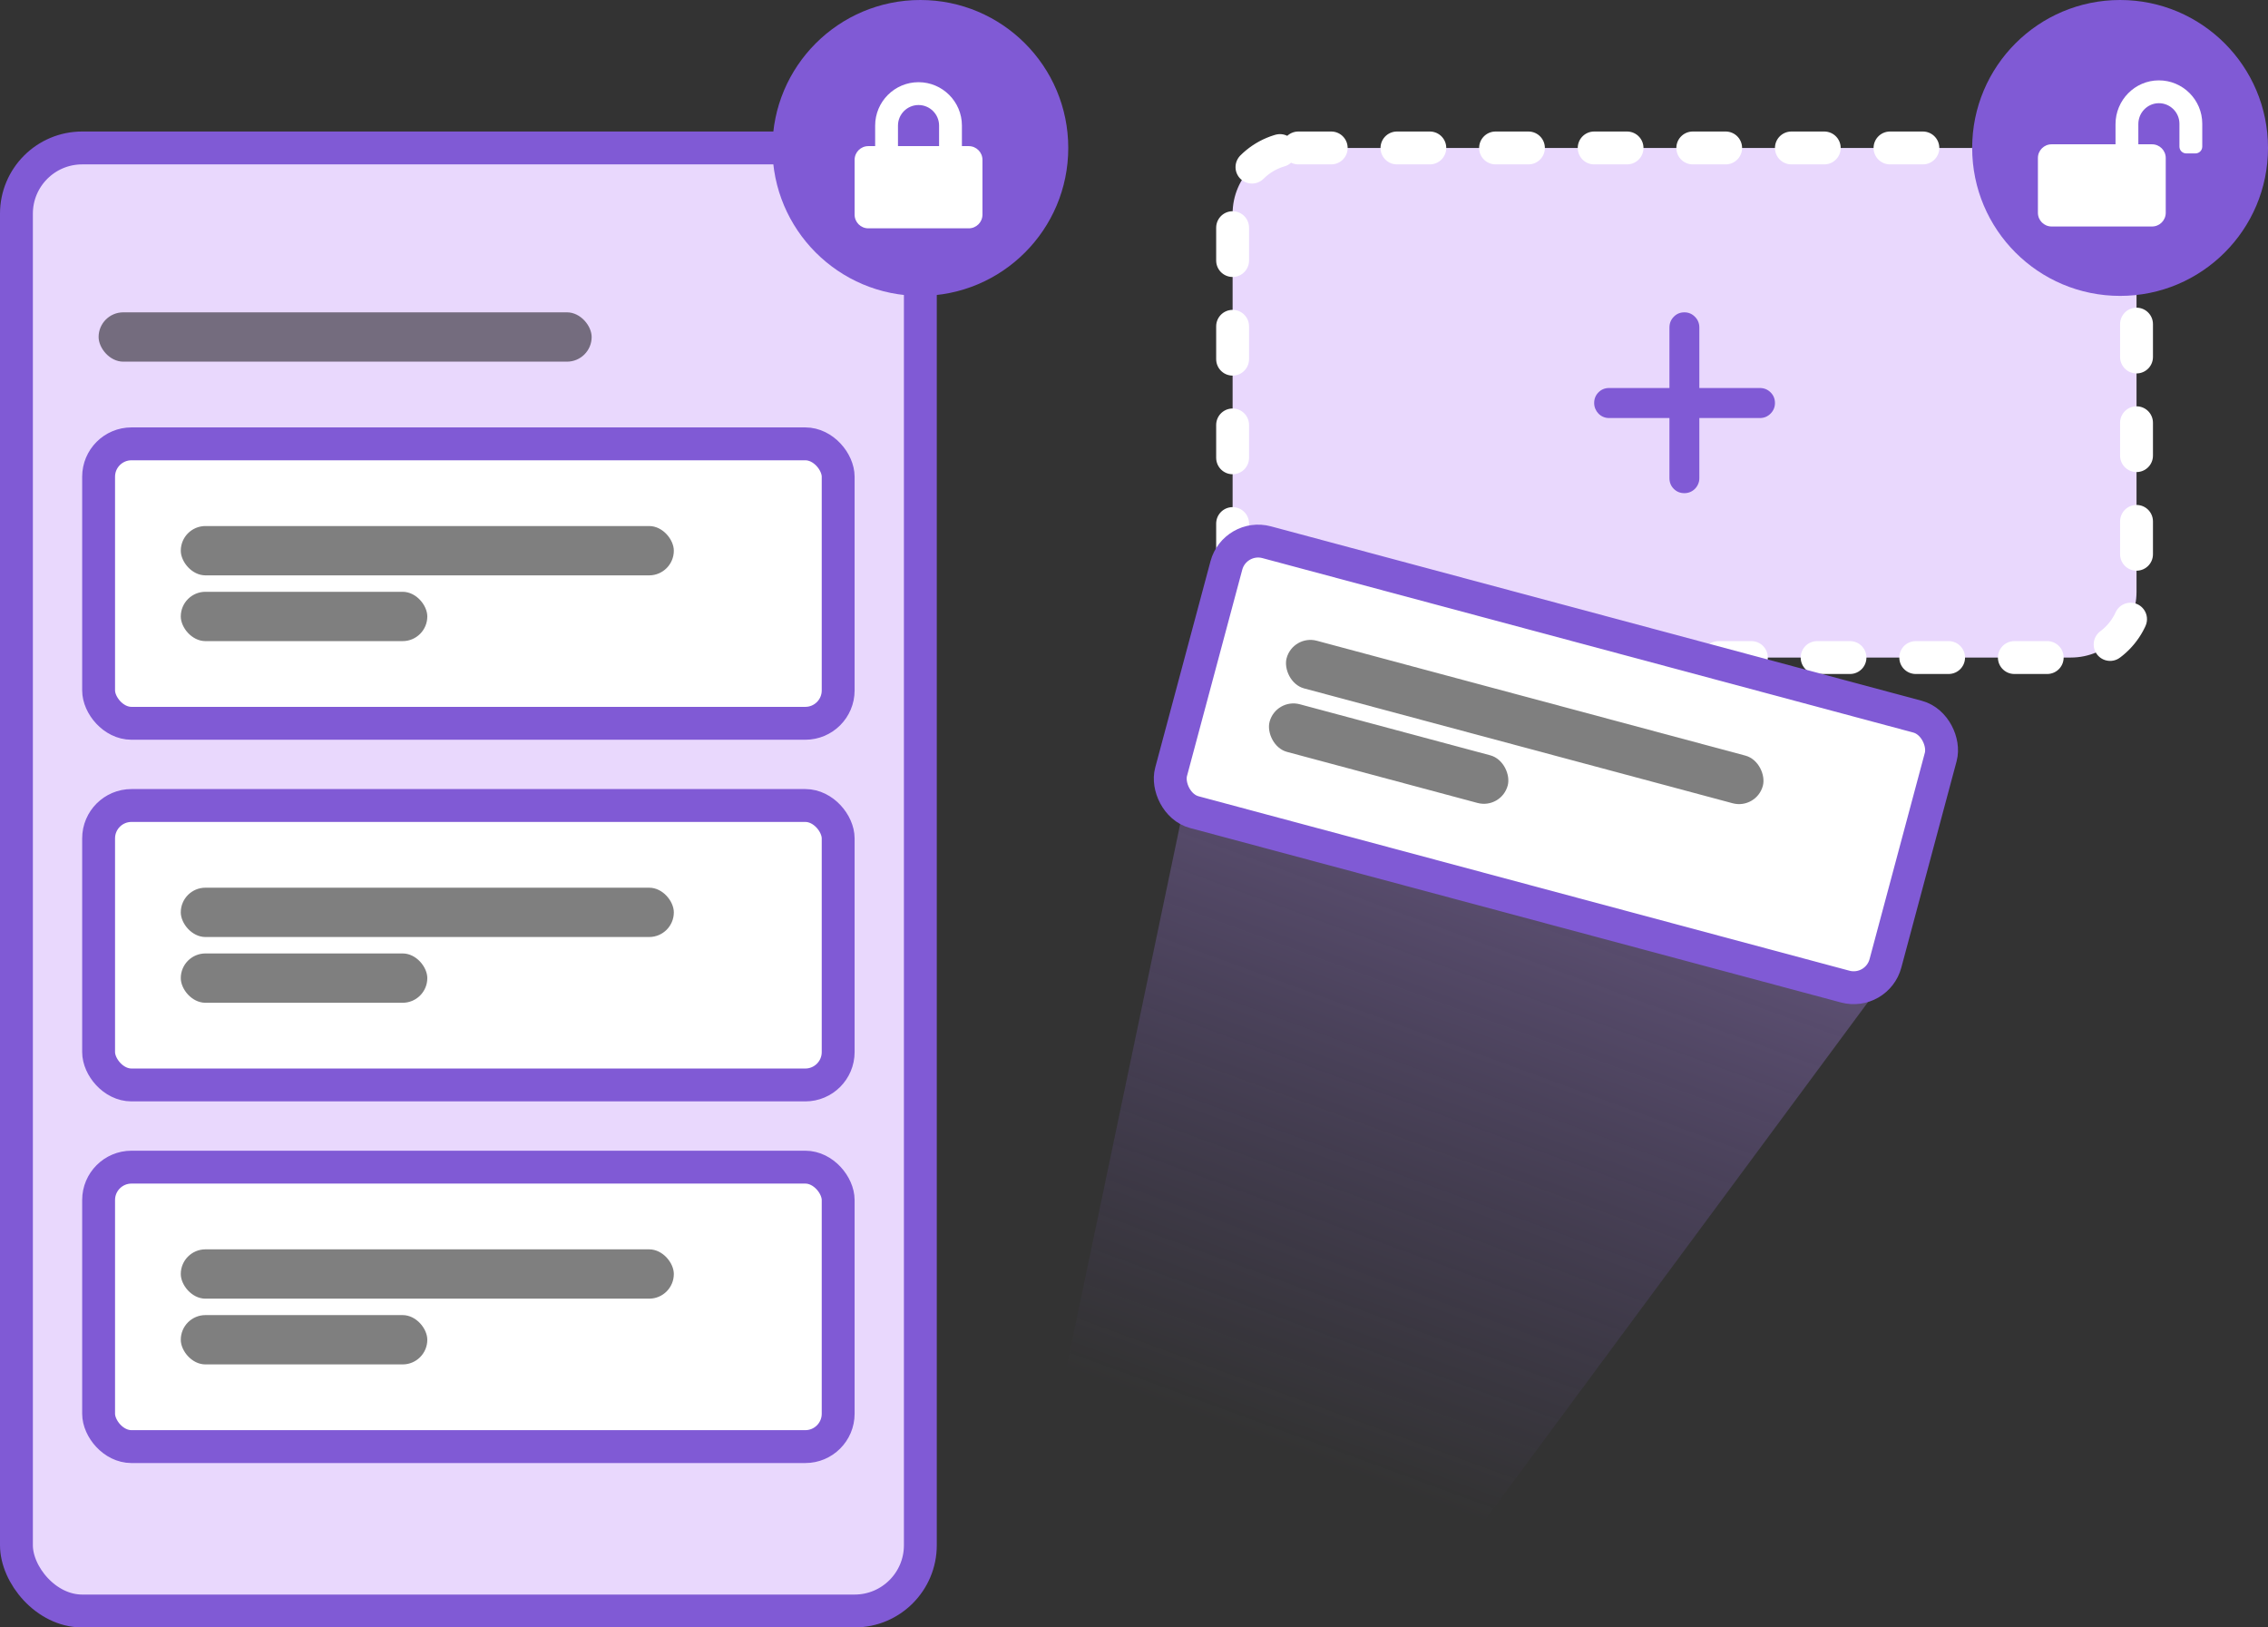 <?xml version="1.0" encoding="UTF-8"?>
<svg width="138px" height="99px" viewBox="0 0 138 99" version="1.1" xmlns="http://www.w3.org/2000/svg" xmlns:xlink="http://www.w3.org/1999/xlink">
    <rect x="0" y="0" width="138" height="99" fill="#333333" stroke="none"/>
    <title>hybrid-sort-icon</title>
    <defs>
        <linearGradient x1="63.096%" y1="7.285%" x2="36.959%" y2="88.729%" id="linearGradient-1">
            <stop stop-color="#B793EC" stop-opacity="0.5" offset="0%"></stop>
            <stop stop-color="#805AD5" stop-opacity="0" offset="100%"></stop>
        </linearGradient>
    </defs>
    <g id="icons" stroke="none" stroke-width="1" fill="none" fill-rule="evenodd">
        <g id="hybrid-sort-icon" transform="translate(1, 0)">
            <g id="open-group-copy" transform="translate(74, 9)" fill="#E9D8FD" stroke="#FFFFFF" stroke-dasharray="2,4" stroke-linecap="round" stroke-linejoin="round" stroke-width="2">
                <path d="M4,0 L51,0 C53.209,-4.05812251e-16 55,1.791 55,4 L55,27 C55,29.209 53.209,31 51,31 L4,31 C1.791,31 2.705415e-16,29.209 0,27 L0,4 C-2.705415e-16,1.791 1.791,4.05812251e-16 4,0 Z" id="open-group"></path>
            </g>
            <path d="M101.489,30 C101.618,30 101.737,29.976 101.848,29.928 C101.958,29.881 102.055,29.815 102.137,29.73 C102.219,29.646 102.283,29.549 102.329,29.438 C102.376,29.328 102.399,29.211 102.399,29.086 L102.399,29.086 L102.399,25.43 L106.08,25.43 C106.337,25.43 106.554,25.341 106.732,25.161 C106.911,24.981 107,24.766 107,24.517 C107,24.26 106.911,24.043 106.732,23.867 C106.554,23.691 106.337,23.603 106.08,23.603 L106.08,23.603 L102.399,23.603 L102.399,19.925 C102.399,19.668 102.31,19.45 102.131,19.27 C101.953,19.09 101.739,19 101.489,19 C101.232,19 101.017,19.09 100.842,19.27 C100.667,19.45 100.58,19.668 100.58,19.925 L100.58,19.925 L100.58,23.603 L96.91,23.603 C96.653,23.603 96.437,23.691 96.262,23.867 C96.087,24.043 96,24.26 96,24.517 C96,24.641 96.023,24.759 96.07,24.869 C96.116,24.979 96.18,25.076 96.262,25.161 C96.344,25.245 96.44,25.311 96.551,25.359 C96.662,25.407 96.781,25.43 96.91,25.43 L96.91,25.43 L100.58,25.43 L100.58,29.086 C100.58,29.343 100.667,29.56 100.842,29.736 C101.017,29.912 101.232,30 101.489,30 Z" id="+" fill="#805AD5" fill-rule="nonzero"></path>
            <g id="Group" transform="translate(119, 0)">
                <circle id="Oval" fill="#805AD5" cx="9" cy="9" r="9"></circle>
                <path d="M11.352,4.889 C9.894,4.894 8.722,6.095 8.722,7.554 L8.722,8.778 L4.833,8.778 C4.373,8.778 4,9.151 4,9.611 L4,12.944 C4,13.405 4.373,13.778 4.833,13.778 L10.944,13.778 C11.405,13.778 11.778,13.405 11.778,12.944 L11.778,9.611 C11.778,9.151 11.405,8.778 10.944,8.778 L10.111,8.778 L10.111,7.543 C10.111,6.856 10.661,6.285 11.349,6.278 C12.043,6.271 12.611,6.835 12.611,7.528 L12.611,8.917 C12.611,9.148 12.797,9.333 13.028,9.333 L13.583,9.333 C13.814,9.333 14,9.148 14,8.917 L14,7.528 C14,6.069 12.811,4.884 11.352,4.889 Z" id="Icon/Security/Lock-Open" fill="#FFFFFF"></path>
            </g>
            <g id="open-group" transform="translate(0, 9)" fill="#E9D8FD" stroke="#805AD5" stroke-linecap="round" stroke-linejoin="round" stroke-width="2">
                <rect x="0" y="0" width="55" height="89" rx="4"></rect>
            </g>
            <rect id="Rectangle" fill-opacity="0.5" fill="#000000" x="5" y="19" width="30" height="3" rx="1.5"></rect>
            <g id="card" transform="translate(5, 27)">
                <rect stroke="#805AD5" stroke-width="2" fill="#FFFFFF" x="0" y="0" width="45" height="17" rx="2"></rect>
                <rect id="Rectangle" fill-opacity="0.5" fill="#000000" x="5" y="5" width="30" height="3" rx="1.5"></rect>
                <rect id="Rectangle-Copy" fill-opacity="0.5" fill="#000000" x="5" y="9" width="15" height="3" rx="1.5"></rect>
            </g>
            <g id="card" transform="translate(5, 49)">
                <rect stroke="#805AD5" stroke-width="2" fill="#FFFFFF" x="0" y="0" width="45" height="17" rx="2"></rect>
                <rect id="Rectangle" fill-opacity="0.5" fill="#000000" x="5" y="5" width="30" height="3" rx="1.5"></rect>
                <rect id="Rectangle-Copy" fill-opacity="0.5" fill="#000000" x="5" y="9" width="15" height="3" rx="1.5"></rect>
            </g>
            <g id="card" transform="translate(5, 71)">
                <rect stroke="#805AD5" stroke-width="2" fill="#FFFFFF" x="0" y="0" width="45" height="17" rx="2"></rect>
                <rect id="Rectangle" fill-opacity="0.5" fill="#000000" x="5" y="5" width="30" height="3" rx="1.5"></rect>
                <rect id="Rectangle-Copy" fill-opacity="0.5" fill="#000000" x="5" y="9" width="15" height="3" rx="1.5"></rect>
            </g>
            <g id="Group" transform="translate(46, 0)">
                <circle id="Oval" fill="#805AD5" cx="9" cy="9" r="9"></circle>
                <path d="M11.945,8.889 L11.529,8.889 L11.529,7.639 C11.529,6.184 10.344,5 8.889,5 C7.434,5 6.25,6.184 6.25,7.639 L6.25,8.889 L5.833,8.889 C5.373,8.889 5,9.263 5,9.723 L5,13.057 C5,13.517 5.373,13.89 5.833,13.89 L11.945,13.89 C12.405,13.89 12.779,13.517 12.779,13.057 L12.779,9.723 C12.779,9.263 12.405,8.889 11.945,8.889 Z M10.14,8.889 L7.639,8.889 L7.639,7.639 C7.639,6.95 8.2,6.389 8.889,6.389 C9.579,6.389 10.14,6.95 10.14,7.639 L10.14,8.889 Z" id="Icon/Security/Lock" fill="#FFFFFF"></path>
            </g>
            <g id="Group" transform="translate(61, 32)">
                <path d="M15.541,1.046 L54.558,11.481 C55.625,11.766 56.259,12.862 55.974,13.93 C55.973,13.933 55.972,13.936 55.971,13.939 L52.099,28.138 C52.033,28.377 51.924,28.602 51.777,28.801 L25,65 L25,65 L0,65 L13.067,2.568 C13.293,1.487 14.353,0.794 15.434,1.02 C15.47,1.028 15.506,1.036 15.541,1.046 Z" id="card-shadow" fill="url(#linearGradient-1)"></path>
                <g transform="translate(10.172, 6)" id="card-copy-2">
                    <g transform="translate(22.5, 8.5) rotate(15) translate(-22.5, -8.5) " id="card">
                        <rect stroke="#805AD5" stroke-width="2" fill="#FFFFFF" x="0" y="0" width="45" height="17" rx="2"></rect>
                        <rect id="Rectangle" fill-opacity="0.5" fill="#000000" x="5" y="5" width="30" height="3" rx="1.5"></rect>
                        <rect id="Rectangle-Copy" fill-opacity="0.5" fill="#000000" x="5" y="9" width="15" height="3" rx="1.5"></rect>
                    </g>
                </g>
            </g>
        </g>
    </g>
</svg>